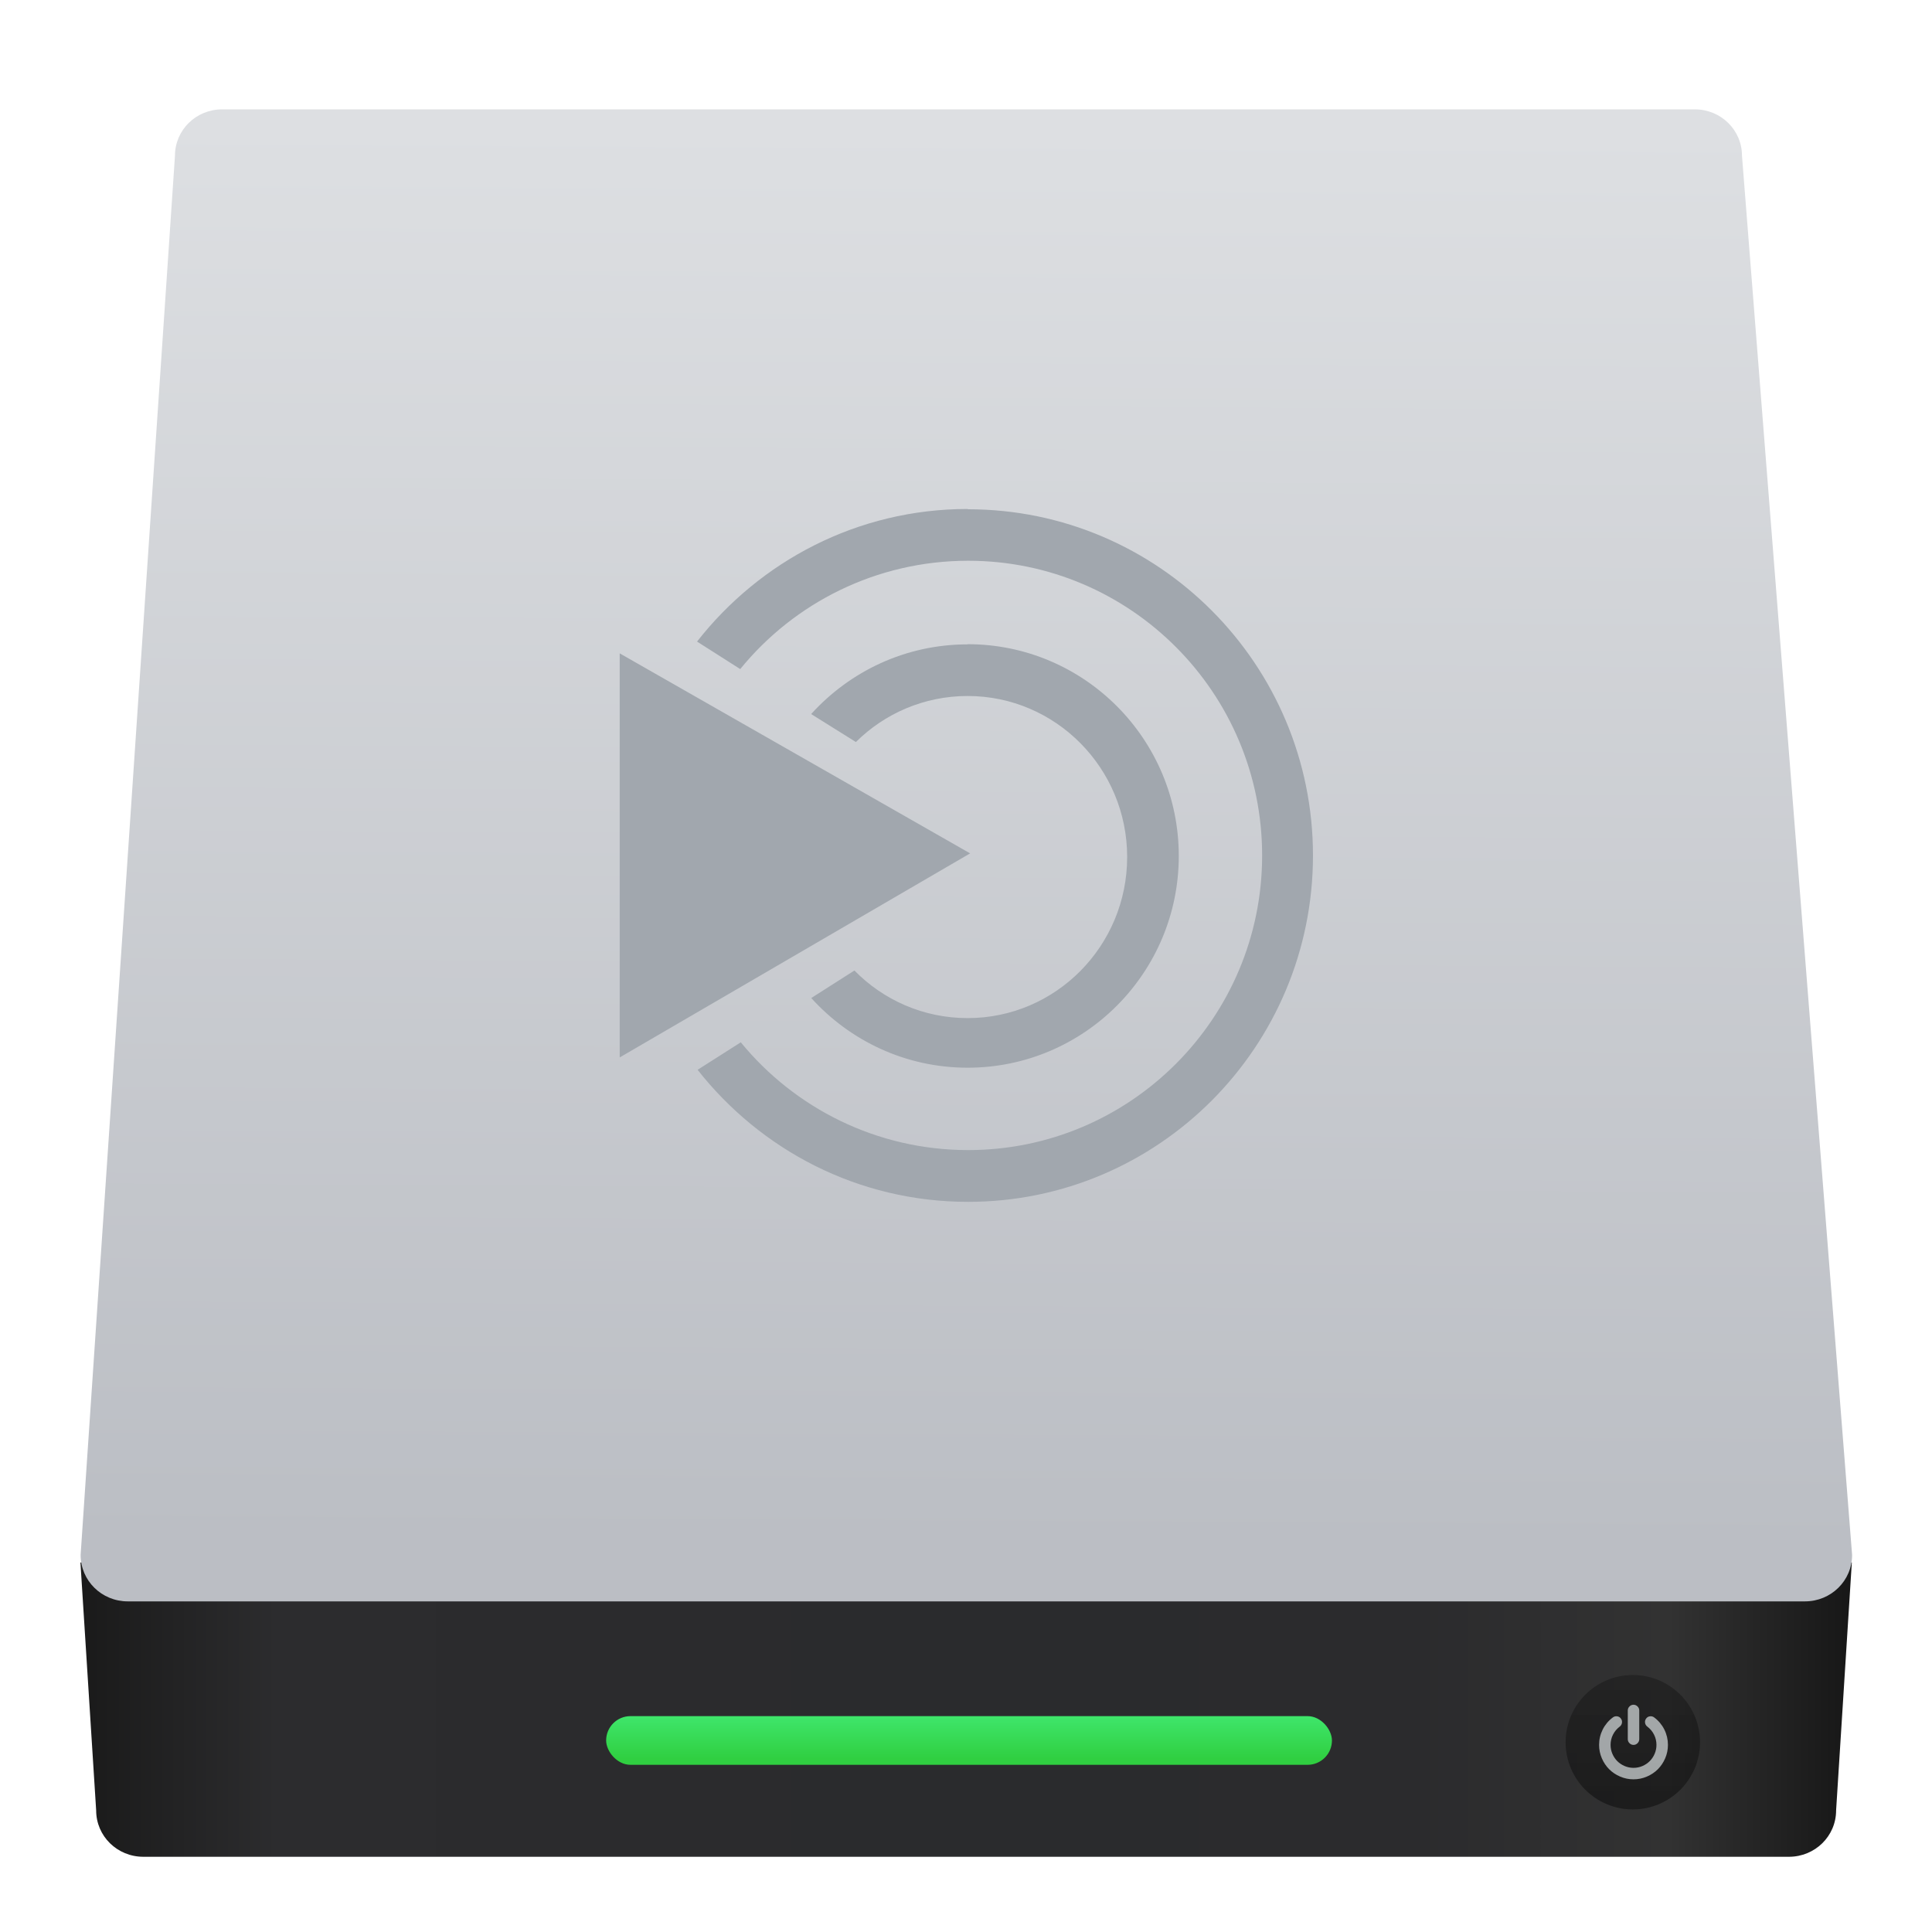 <svg height="48" width="48" xmlns="http://www.w3.org/2000/svg" xmlns:xlink="http://www.w3.org/1999/xlink"><linearGradient gradientUnits="userSpaceOnUse" x1="0" x2="47" y1="23.5" y2="23.5"><stop offset="0" stop-color="#a9a3d4"/><stop offset=".47" stop-color="#87baff"/><stop offset="1" stop-color="#89ec85"/></linearGradient><linearGradient id="a" gradientTransform="matrix(.343 0 0 .337 -5.41 1006.443)" gradientUnits="userSpaceOnUse" x1="10.094" x2="122.719" y1="107.361" y2="107.361"><stop offset="0" stop-color="#1a1a1a"/><stop offset=".111" stop-color="#2c2c2e"/><stop offset=".29" stop-color="#2b2b2d"/><stop offset=".512" stop-color="#2a2b2d"/><stop offset=".752" stop-color="#2b2b2d"/><stop offset=".897" stop-color="#323232"/><stop offset="1" stop-color="#171717"/></linearGradient><linearGradient id="b" gradientUnits="userSpaceOnUse" x1="16.749" x2="16.916" y1="1039.001" y2="1008.149"><stop offset="0" stop-color="#bbbec4"/><stop offset="1" stop-color="#dddfe2"/></linearGradient><linearGradient id="c" gradientTransform="matrix(.698 0 0 1.381 -296.699 292.264)" gradientUnits="userSpaceOnUse" x1="451.021" x2="451.021" y1="544.15" y2="543.088"><stop offset="0" stop-color="#30cf41"/><stop offset="1" stop-color="#47f383"/></linearGradient><linearGradient id="d" gradientUnits="userSpaceOnUse" x1="32.033" x2="32.033" y1="1044.656" y2="1041.724"><stop offset="0" stop-color="#040404"/><stop offset="1" stop-color="#121212" stop-opacity=".908"/></linearGradient><g stroke-width="1.317" transform="matrix(1.139 0 0 1.139 4.216 -1145.117)"><path d="m-1.947 1039.453.343 5.407c0 .561.459 1.012 1.029 1.012h35.895c.57 0 1.029-.451 1.029-1.012l.343-5.407z" fill="url(#a)"/><rect fill="url(#c)" height="1.062" ry=".531" width="15.832" x="9.52" y="1042.804"/><ellipse cx="31.915" cy="1043.373" fill="url(#d)" opacity=".452" rx="1.466" ry="1.466"/><g fill="#e3e8ea" opacity=".668" transform="matrix(.012 0 0 .012 31.174 1042.553)"><path d="m63 73.215c2.824 0 5.27-1.031 7.332-3.096 2.064-2.063 3.098-4.508 3.098-7.332v-52.144c0-2.825-1.033-5.269-3.098-7.332-2.062-2.065-4.507-3.097-7.332-3.097s-5.269 1.033-7.333 3.097c-2.064 2.063-3.096 4.508-3.096 7.332v52.144c0 2.824 1.032 5.269 3.096 7.332 2.064 2.065 4.509 3.096 7.333 3.096z" fill="#e3e8ea"/><path d="m119.014 45.269c-4.373-8.744-10.523-16.077-18.453-21.997-2.281-1.738-4.861-2.417-7.74-2.037s-5.16 1.738-6.844 4.073c-1.738 2.281-2.403 4.847-1.996 7.699.406 2.853 1.752 5.147 4.033 6.885 5.321 4.019 9.438 8.935 12.342 14.747 2.906 5.811 4.358 12.004 4.358 18.575 0 5.65-1.1 11.04-3.299 16.173-2.2 5.133-5.174 9.573-8.922 13.321-3.748 3.747-8.187 6.721-13.32 8.921s-10.524 3.301-16.173 3.301c-5.648 0-11.039-1.101-16.172-3.301s-9.573-5.174-13.321-8.921c-3.747-3.748-6.721-8.188-8.921-13.321s-3.3-10.523-3.3-16.173c0-6.571 1.453-12.763 4.359-18.575 2.906-5.811 7.02-10.727 12.343-14.747 2.281-1.739 3.625-4.033 4.033-6.885.407-2.851-.258-5.418-1.996-7.699-1.684-2.335-3.951-3.693-6.803-4.073s-5.446.299-7.781 2.037c-7.931 5.92-14.081 13.253-18.454 21.997-4.373 8.745-6.559 18.06-6.559 27.945 0 8.474 1.657 16.566 4.97 24.279 3.314 7.713 7.767 14.366 13.362 19.961 5.594 5.594 12.248 10.049 19.961 13.36 7.713 3.314 15.806 4.972 24.279 4.972s16.566-1.658 24.279-4.972c7.713-3.312 14.367-7.766 19.961-13.36s10.047-12.248 13.361-19.961c3.313-7.713 4.969-15.806 4.969-24.279 0-9.885-2.183-19.2-6.556-27.945z" fill="#e3e8ea"/></g><path d="m1.144 1007.756h32.123c.57 0 1.029.451 1.029 1.012l2.402 30.521c0 .561-.459 1.012-1.029 1.012h-36.583c-.57 0-1.029-.452-1.029-1.012l2.058-30.521c0-.561.459-1.012 1.029-1.012z" fill="url(#b)"/><path d="m17.403 1016.473c-2.398 0-4.525 1.136-5.9 2.892l.942.6c1.175-1.444 2.971-2.363 4.972-2.363 3.539 0 6.412 2.88 6.412 6.429 0 3.546-2.873 6.426-6.412 6.426-1.994 0-3.784-.915-4.96-2.351l-.942.6c1.379 1.751 3.5 2.88 5.9 2.88 4.154 0 7.523-3.384 7.523-7.555 0-4.168-3.371-7.552-7.523-7.552m-7.599 3.143v8.814l7.644-4.451m-.057-4.559c-1.352 0-2.567.588-3.411 1.52l.976.61c.627-.622 1.488-1.004 2.437-1.004 1.921 0 3.48 1.574 3.48 3.512 0 1.94-1.557 3.514-3.48 3.514-.966 0-1.84-.396-2.469-1.038l-.942.6c.844.932 2.056 1.52 3.411 1.52 2.543 0 4.606-2.071 4.606-4.619 0-2.55-2.063-4.619-4.606-4.619m-.003 0" fill="#a1a7ae" fill-rule="evenodd"/></g></svg>